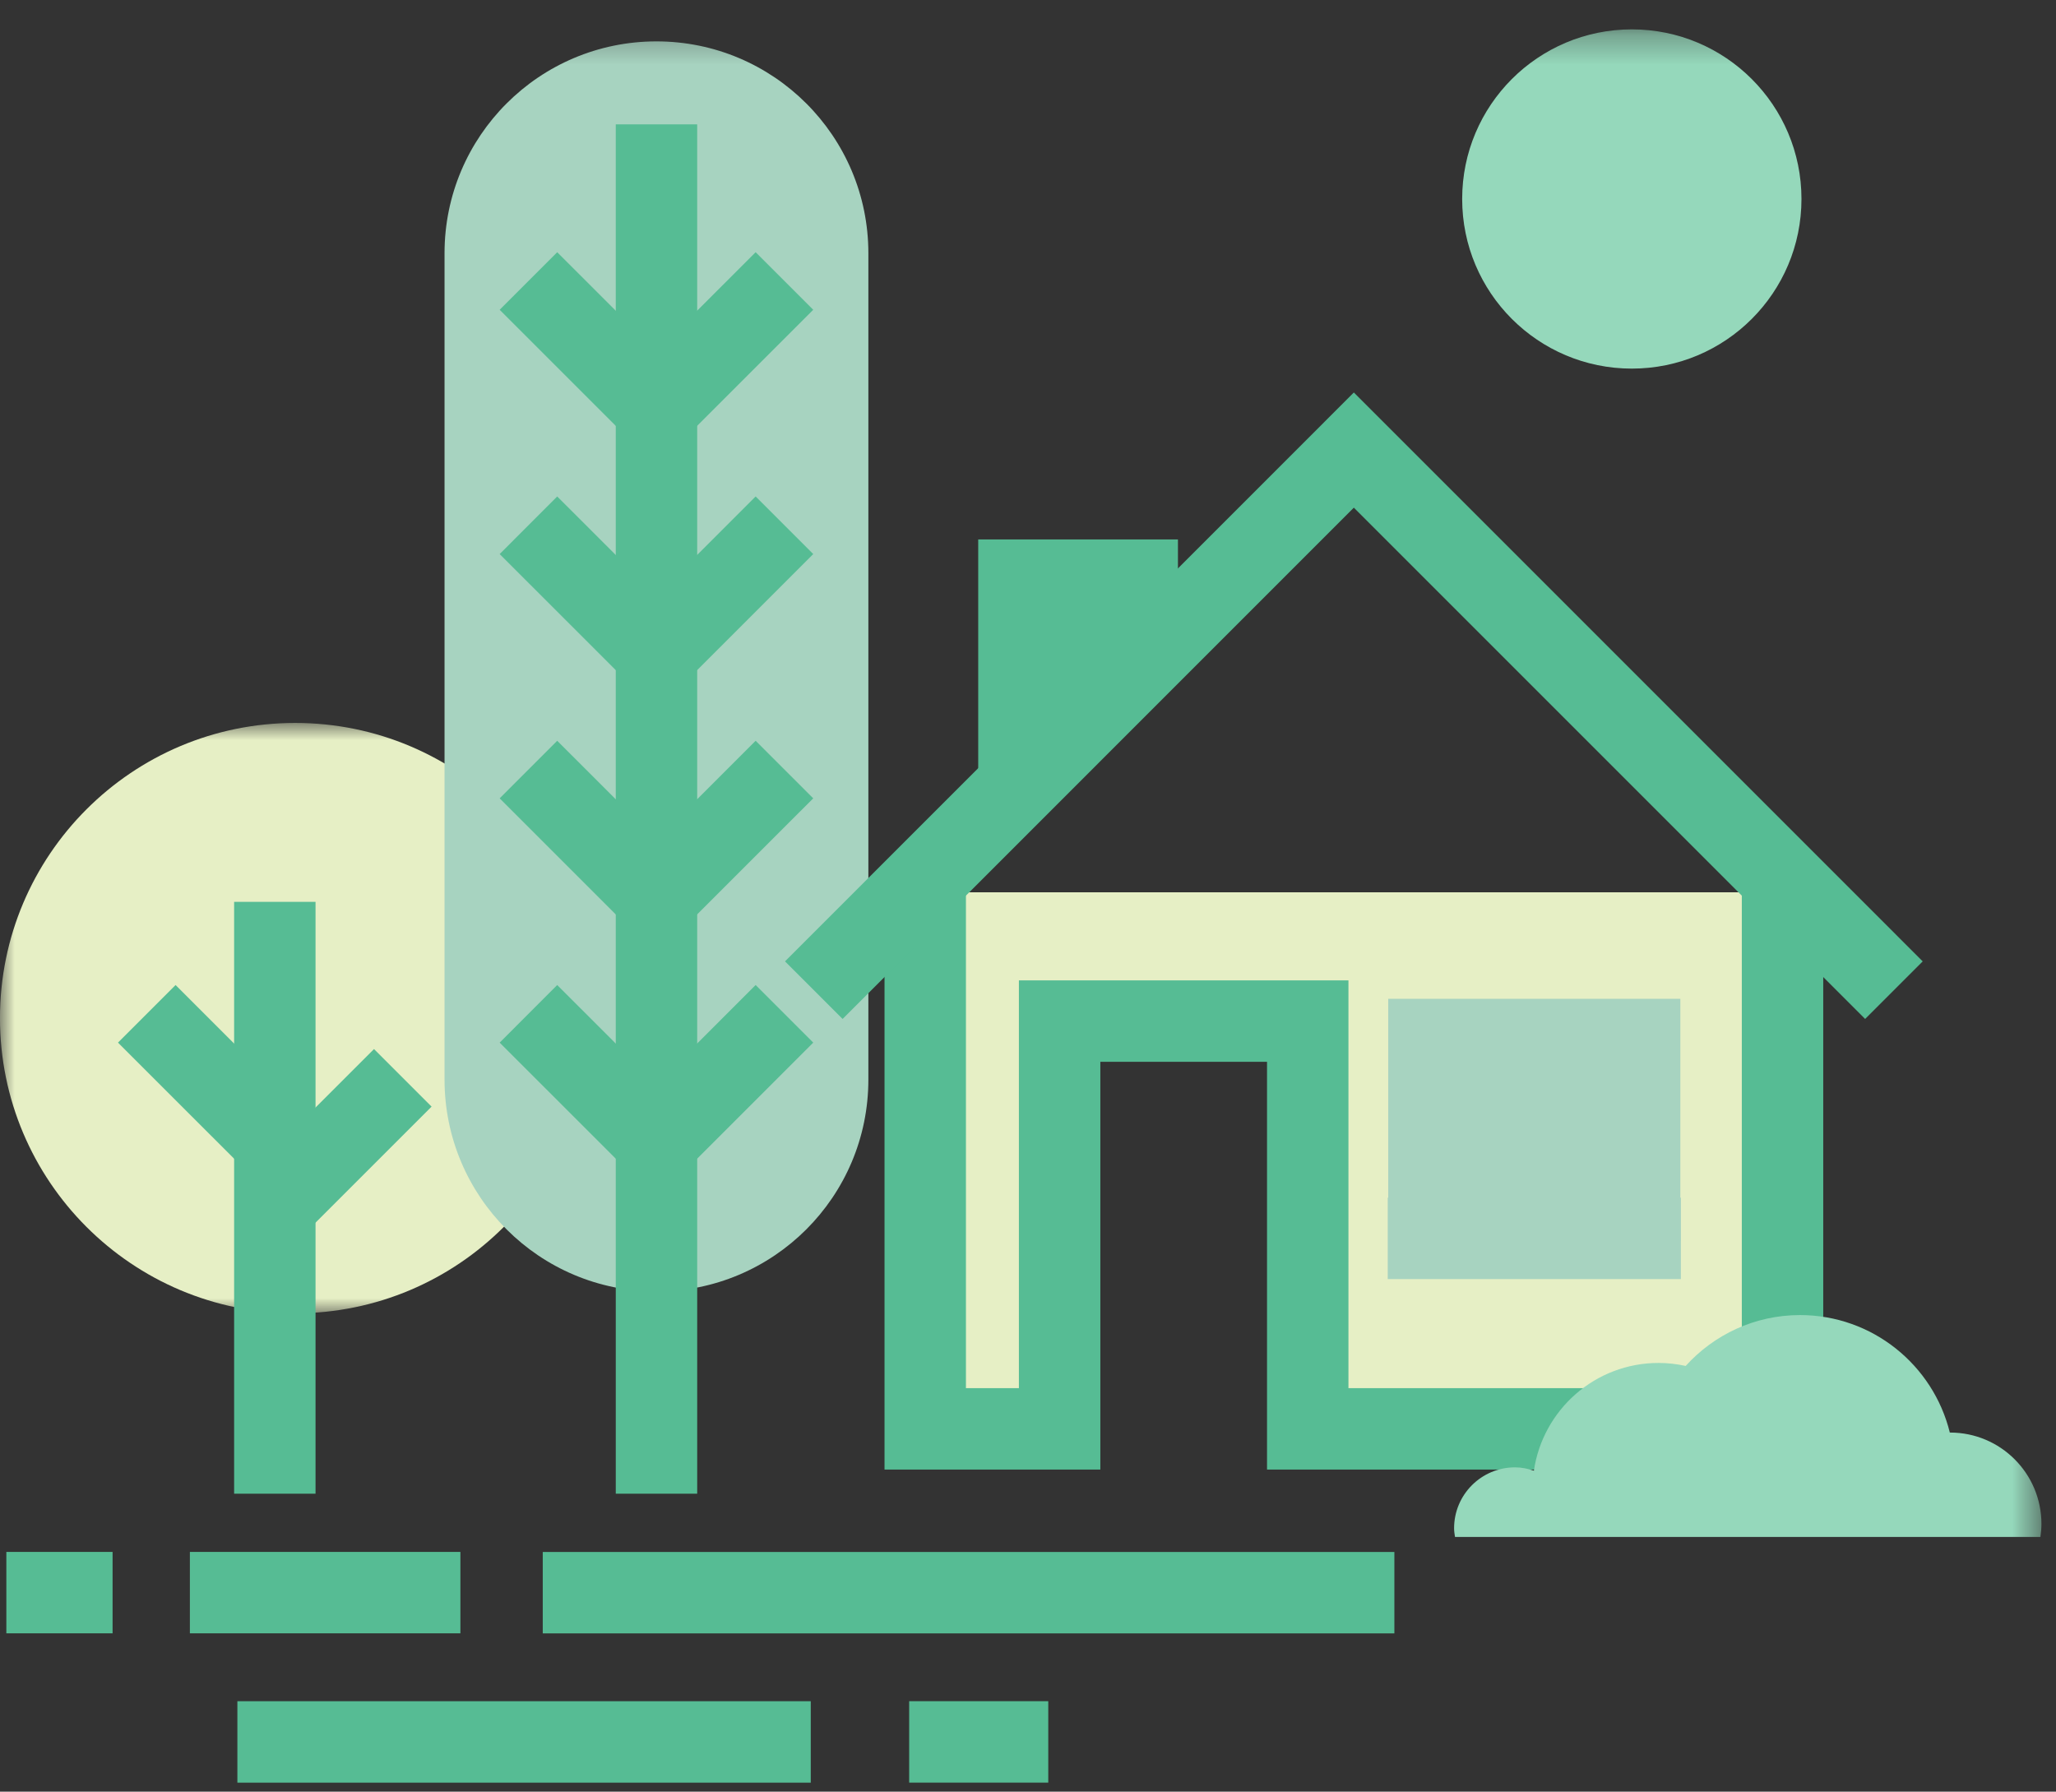 <?xml version="1.0" encoding="UTF-8"?>
<svg width="70px" height="61px" viewBox="0 0 70 61" version="1.1" xmlns="http://www.w3.org/2000/svg" xmlns:xlink="http://www.w3.org/1999/xlink">
    <rect x="0" y="0" width="70" height="61" fill="#333333" stroke="none"/>
    <title>DBC64716-3F0F-4B79-B375-01C17B259F74</title>
    <defs>
        <polygon id="path-1" points="0 0.92 20.099 0.92 20.099 21.02 0 21.02"></polygon>
        <polygon id="path-3" points="0 60 69.505 60 69.505 0.306 0 0.306"></polygon>
    </defs>
    <g id="Paginas" stroke="none" stroke-width="1" fill="none" fill-rule="evenodd">
        <g id="Detalle_Etapa" transform="translate(-762, -518)">
            <g id="ic_alojamiento" transform="translate(762, 518)">
                <polygon id="Fill-1" fill="#56BC94" points="6.465 55.61 15.675 55.61 15.675 52.838 6.465 52.838"></polygon>
                <polygon id="Fill-2" fill="#56BC94" points="18.479 55.612 47.474 55.612 47.474 52.84 18.479 52.84"></polygon>
                <polygon id="Fill-3" fill="#56BC94" points="8.082 60.694 27.604 60.694 27.604 57.921 8.082 57.921"></polygon>
                <polygon id="Fill-4" fill="#56BC94" points="30.954 60.693 35.69 60.693 35.69 57.92 30.954 57.92"></polygon>
                <polygon id="Fill-5" fill="#56BC94" points="0.216 55.61 3.833 55.61 3.833 52.838 0.216 52.838"></polygon>
                <g id="Group-45" transform="translate(0, 0.694)">
                    <g id="Group-8" transform="translate(0, 23)">
                        <mask id="mask-2" fill="white">
                            <use xlink:href="#path-1"></use>
                        </mask>
                        <g id="Clip-7"></g>
                        <path d="M20.099,10.97 C20.099,16.52 15.6,21.02 10.05,21.02 C4.498,21.02 -0.001,16.52 -0.001,10.97 C-0.001,5.42 4.498,0.92 10.05,0.92 C15.6,0.92 20.099,5.42 20.099,10.97" id="Fill-6" fill="#E6EFC5" mask="url(#mask-2)"></path>
                    </g>
                    <line x1="9.357" y1="30.011" x2="9.357" y2="50.162" id="Fill-9" fill="#56BC94"></line>
                    <mask id="mask-4" fill="white">
                        <use xlink:href="#path-3"></use>
                    </mask>
                    <g id="Clip-12"></g>
                    <polygon id="Fill-11" fill="#56BC94" mask="url(#mask-4)" points="7.971 50.162 10.743 50.162 10.743 30.011 7.971 30.011"></polygon>
                    <line x1="9.357" y1="40.358" x2="13.714" y2="36.002" id="Fill-13" fill="#56BC94" mask="url(#mask-4)"></line>
                    <polygon id="Fill-14" fill="#56BC94" mask="url(#mask-4)" points="10.337 41.339 8.377 39.378 12.734 35.023 14.694 36.983"></polygon>
                    <line x1="9.357" y1="38.181" x2="4.998" y2="33.824" id="Fill-15" fill="#56BC94" mask="url(#mask-4)"></line>
                    <polygon id="Fill-16" fill="#56BC94" mask="url(#mask-4)" points="8.376 39.161 4.017 34.804 5.978 32.843 10.336 37.201"></polygon>
                    <path d="M29.565,36.062 C29.565,40.047 26.335,43.276 22.35,43.276 C18.365,43.276 15.135,40.047 15.135,36.062 L15.135,7.928 C15.135,3.945 18.365,0.715 22.35,0.715 C26.335,0.715 29.565,3.945 29.565,7.928 L29.565,36.062 Z" id="Fill-17" fill="#A7D3C0" mask="url(#mask-4)"></path>
                    <line x1="22.351" y1="3.54" x2="22.351" y2="50.162" id="Fill-18" fill="#56BC94" mask="url(#mask-4)"></line>
                    <polygon id="Fill-19" fill="#56BC94" mask="url(#mask-4)" points="20.965 50.162 23.737 50.162 23.737 3.54 20.965 3.54"></polygon>
                    <line x1="22.351" y1="38.18" x2="26.707" y2="33.824" id="Fill-20" fill="#56BC94" mask="url(#mask-4)"></line>
                    <polygon id="Fill-21" fill="#56BC94" mask="url(#mask-4)" points="23.331 39.16 21.37 37.199 25.727 32.843 27.688 34.804"></polygon>
                    <line x1="22.351" y1="38.181" x2="17.991" y2="33.824" id="Fill-22" fill="#56BC94" mask="url(#mask-4)"></line>
                    <polygon id="Fill-23" fill="#56BC94" mask="url(#mask-4)" points="21.37 39.161 17.012 34.804 18.971 32.843 23.331 37.201"></polygon>
                    <line x1="22.351" y1="29.862" x2="26.707" y2="25.507" id="Fill-24" fill="#56BC94" mask="url(#mask-4)"></line>
                    <polygon id="Fill-25" fill="#56BC94" mask="url(#mask-4)" points="23.331 30.843 21.37 28.883 25.727 24.527 27.688 26.487"></polygon>
                    <line x1="22.351" y1="29.864" x2="17.991" y2="25.507" id="Fill-26" fill="#56BC94" mask="url(#mask-4)"></line>
                    <polygon id="Fill-27" fill="#56BC94" mask="url(#mask-4)" points="21.37 30.845 17.012 26.487 18.971 24.527 23.331 28.884"></polygon>
                    <line x1="22.351" y1="21.546" x2="26.707" y2="17.19" id="Fill-28" fill="#56BC94" mask="url(#mask-4)"></line>
                    <polygon id="Fill-29" fill="#56BC94" mask="url(#mask-4)" points="23.331 22.526 21.37 20.565 25.727 16.209 27.688 18.17"></polygon>
                    <line x1="22.351" y1="21.547" x2="17.991" y2="17.19" id="Fill-30" fill="#56BC94" mask="url(#mask-4)"></line>
                    <polygon id="Fill-31" fill="#56BC94" mask="url(#mask-4)" points="21.37 22.527 17.012 18.17 18.971 16.209 23.331 20.566"></polygon>
                    <line x1="22.351" y1="13.229" x2="26.707" y2="8.873" id="Fill-32" fill="#56BC94" mask="url(#mask-4)"></line>
                    <polygon id="Fill-33" fill="#56BC94" mask="url(#mask-4)" points="23.331 14.209 21.37 12.248 25.727 7.893 27.688 9.853"></polygon>
                    <line x1="22.351" y1="13.23" x2="17.991" y2="8.873" id="Fill-34" fill="#56BC94" mask="url(#mask-4)"></line>
                    <polygon id="Fill-35" fill="#56BC94" mask="url(#mask-4)" points="21.37 14.21 17.012 9.853 18.971 7.893 23.331 12.25"></polygon>
                    <polyline id="Fill-36" fill="#E6EFC5" mask="url(#mask-4)" points="31.501 29.686 31.501 47.953 36.077 47.953 36.077 34.071 44.524 34.071 44.524 47.953 60.689 47.953 60.689 29.686"></polyline>
                    <polygon id="Fill-37" fill="#56BC94" mask="url(#mask-4)" points="62.075 49.34 43.138 49.34 43.138 35.457 37.463 35.457 37.463 49.34 30.115 49.34 30.115 29.687 32.887 29.687 32.887 46.568 34.69 46.568 34.69 32.685 45.91 32.685 45.91 46.568 59.303 46.568 59.303 29.687 62.075 29.687"></polygon>
                    <polyline id="Fill-38" fill="#56BC94" mask="url(#mask-4)" points="38.719 21.95 38.719 19.058 34.691 19.058 34.691 26.205"></polyline>
                    <polygon id="Fill-39" fill="#56BC94" mask="url(#mask-4)" points="36.077 26.205 33.305 26.205 33.305 17.672 40.105 17.672 40.105 21.95 37.333 21.95 37.333 20.444 36.077 20.444"></polygon>
                    <polygon id="Fill-40" fill="#A7D3C0" mask="url(#mask-4)" points="47.265 41.562 57.21 41.562 57.21 33.312 47.265 33.312"></polygon>
                    <polygon id="Fill-41" fill="#56BC94" mask="url(#mask-4)" points="63.502 33.998 46.094 16.59 28.688 33.998 26.727 32.038 46.094 12.669 65.462 32.038"></polygon>
                    <polygon id="Fill-42" fill="#A7D3C0" mask="url(#mask-4)" points="47.248 42.855 57.228 42.855 57.228 40.083 47.248 40.083"></polygon>
                    <path d="M49.538,51.635 C49.523,51.537 49.507,51.441 49.507,51.339 C49.507,50.194 50.435,49.265 51.581,49.265 C51.807,49.265 52.02,49.311 52.224,49.377 C52.529,47.304 54.31,45.71 56.469,45.71 C56.786,45.71 57.094,45.747 57.392,45.812 C58.352,44.751 59.739,44.08 61.283,44.08 C63.752,44.08 65.82,45.785 66.385,48.08 L66.394,48.08 C68.112,48.08 69.504,49.473 69.504,51.191 C69.504,51.342 69.49,51.489 69.469,51.635 L49.538,51.635 Z" id="Fill-43" fill="#95D8BB" mask="url(#mask-4)"></path>
                    <path d="M61.334,6.081 C61.334,9.27 58.748,11.856 55.558,11.856 C52.368,11.856 49.782,9.27 49.782,6.081 C49.782,2.892 52.368,0.306 55.558,0.306 C58.748,0.306 61.334,2.892 61.334,6.081" id="Fill-44" fill="#95D8BB" mask="url(#mask-4)"></path>
                </g>
            </g>
        </g>
    </g>
</svg>